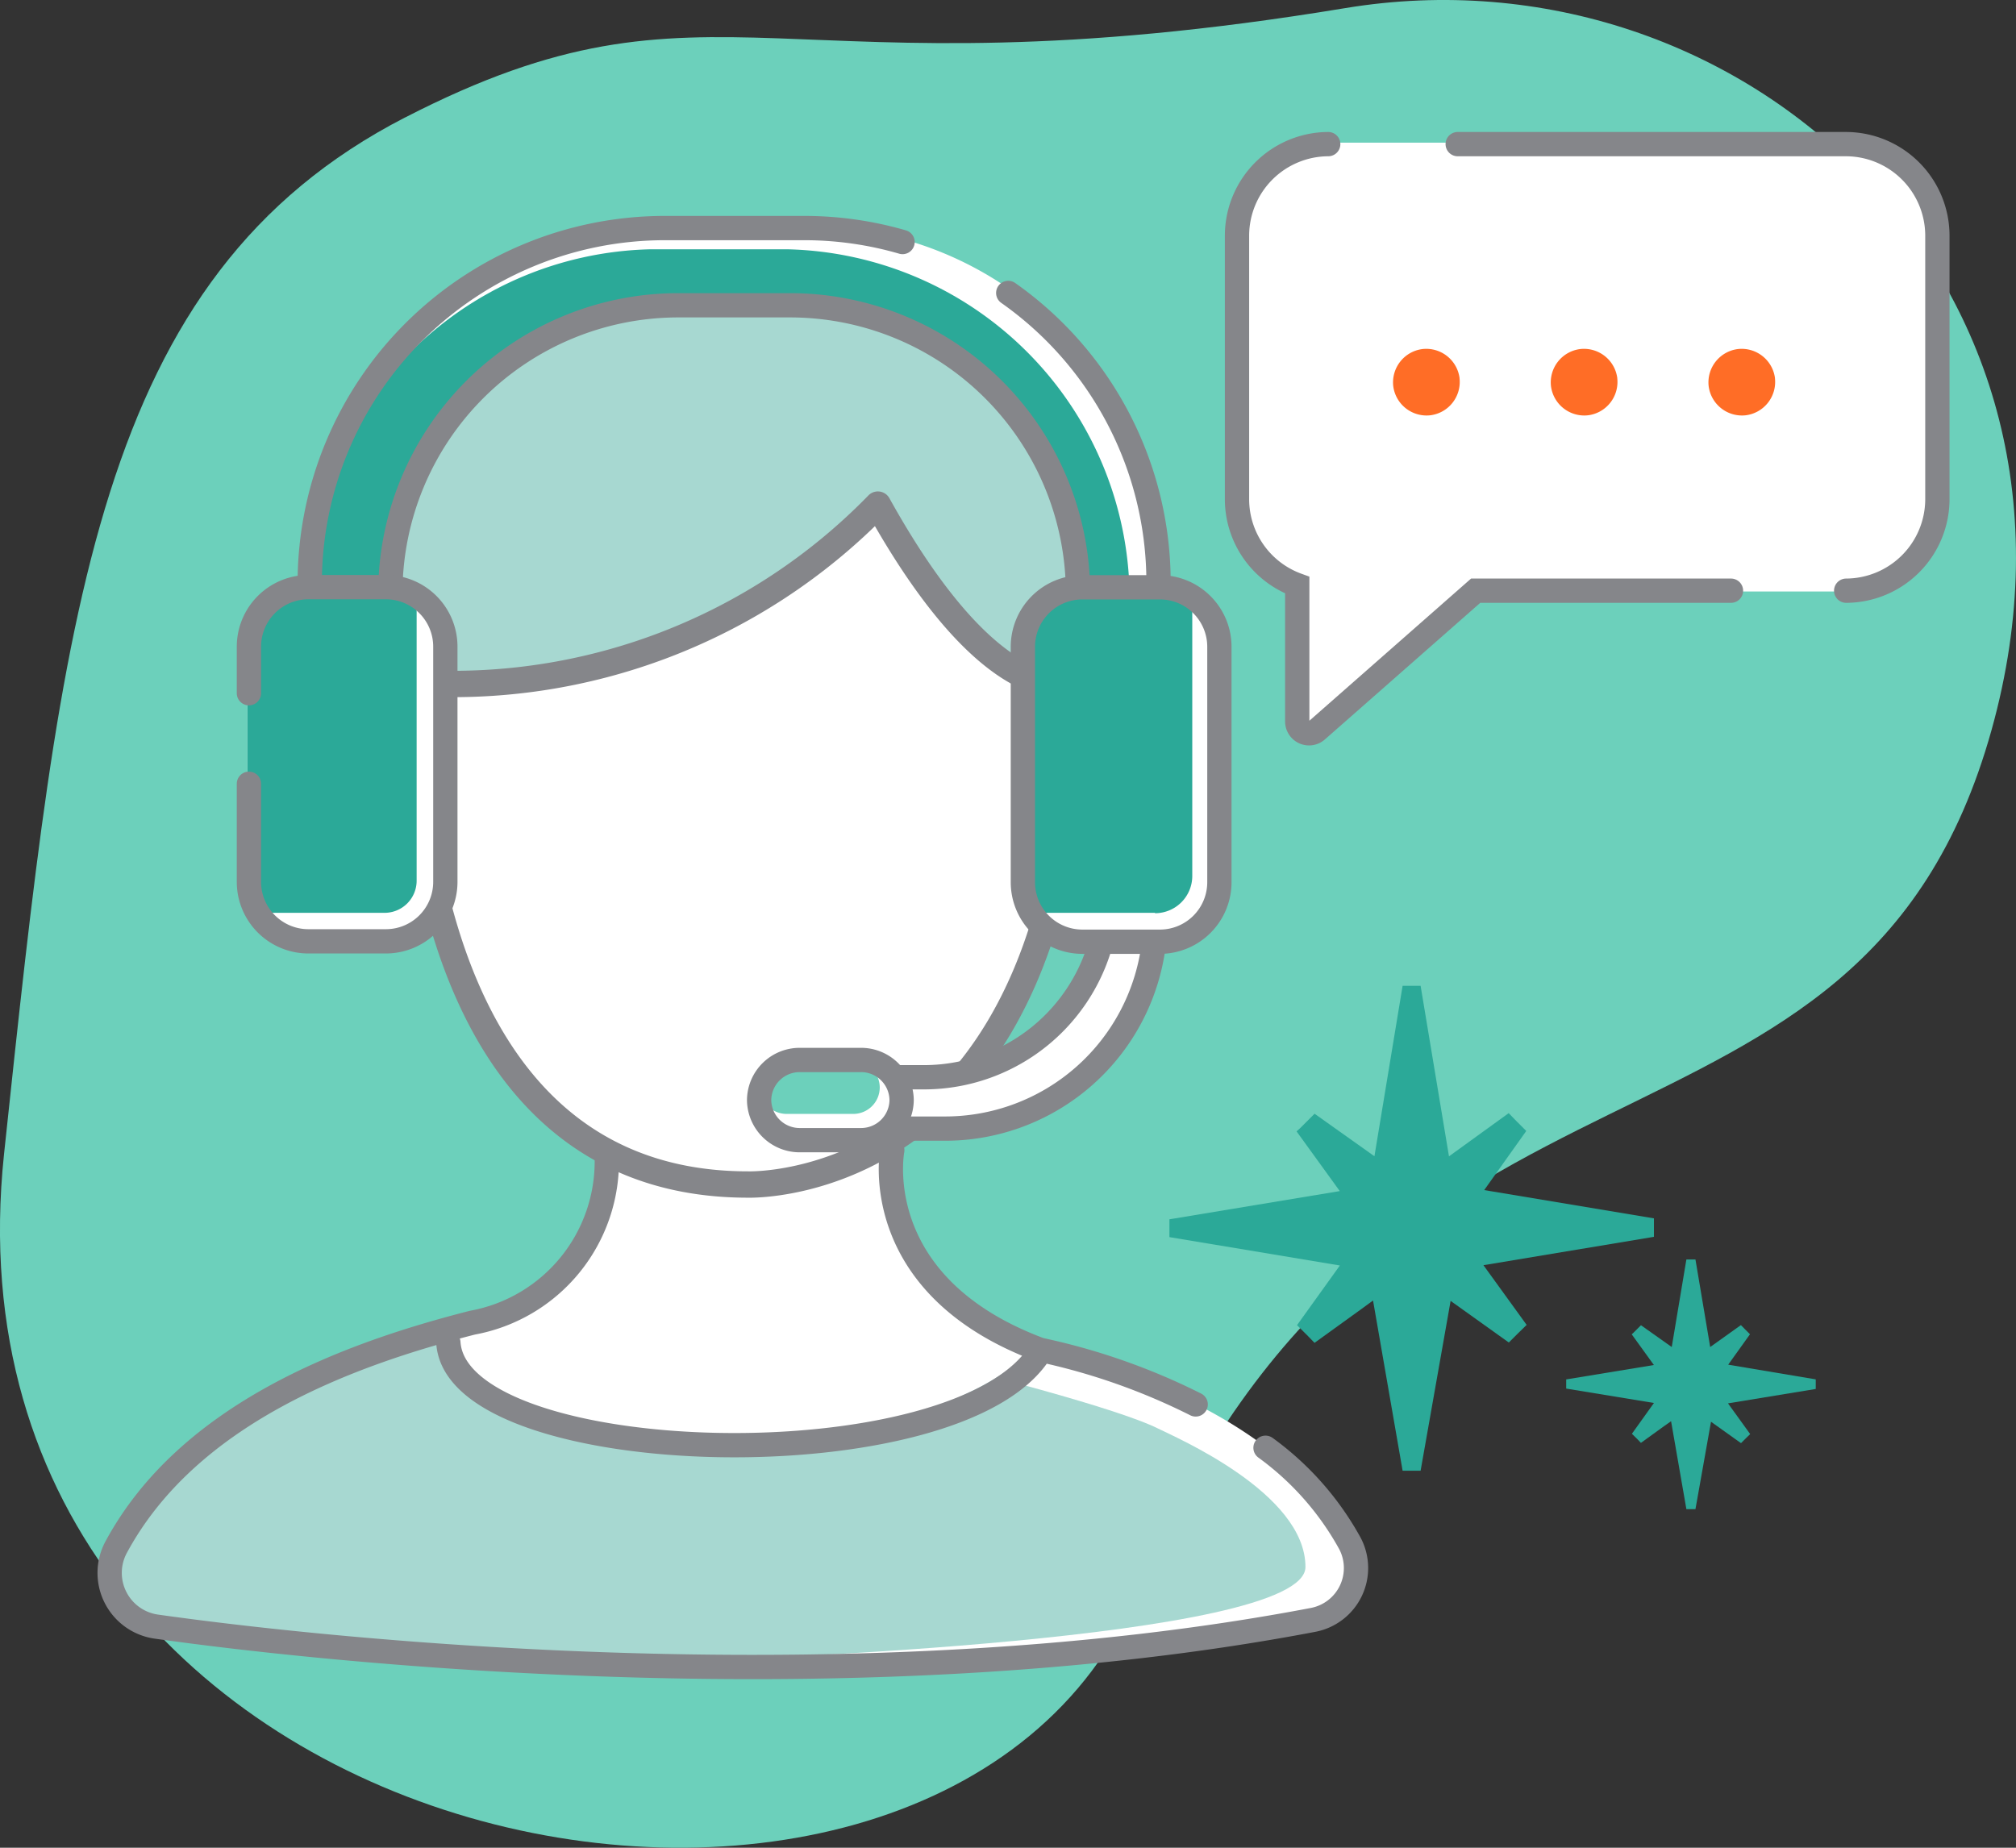 <svg xmlns="http://www.w3.org/2000/svg" xmlns:xlink="http://www.w3.org/1999/xlink" width="42" height="38.5" viewBox="0 0 42 38.5">
  <rect x="0" y="0" width="42" height="38.5" fill="#333333" stroke="none"/>
  <defs>
    <clipPath id="clip-path">
      <path id="Path_46120" data-name="Path 46120" d="M0-.521H42v-38.5H0Z" transform="translate(0 39.021)" fill="none"/>
    </clipPath>
  </defs>
  <g id="icon_PEL" transform="translate(-571 -950.307)">
    <g id="Group_82969" data-name="Group 82969" transform="translate(571 950.307)">
      <g id="Group_82340" data-name="Group 82340" clip-path="url(#clip-path)">
        <g id="Group_82330" data-name="Group 82330">
          <path id="Path_46110" data-name="Path 46110" d="M-.114-.033C6.341-3.356,7.61-.349,19.472-2.312c8.262-1.367,16.065,5.722,13.465,15.04C30.183,22.6,20.351,18.251,15.148,30.666c-4.082,9.74-25.2,5.885-23.618-9.1,1.2-11.294,1.9-18.276,8.356-21.6" transform="translate(8.554 2.481)" fill="#6cd0bb"/>
        </g>
        <g id="Group_82331" data-name="Group 82331" transform="translate(7.322 4.601)">
          <path id="Path_46111" data-name="Path 46111" d="M-.226-.1A6.965,6.965,0,0,0-5.575-7.07c-5-1.5-8.032.857-8.032.857-1.337-.069-3.924,1.378-3.233,8.389C-15.964,11.057.223,8.592-.226-.1" transform="translate(16.956 7.57)" fill="#fff"/>
        </g>
        <g id="Group_82332" data-name="Group 82332" transform="translate(7.451 5.187)">
          <path id="Path_46112" data-name="Path 46112" d="M-.218-.09C-.175-1.611-.993-4.753-6-6.255s-7.018.9-7.018.9c-3.253,0-3.7,1.2-3.01,8.206C-15.15,11.73-.468,8.916-.218-.09" transform="translate(16.304 6.748)" fill="#a7d8d1"/>
        </g>
        <g id="Group_82333" data-name="Group 82333" transform="translate(2.251 27.374)">
          <path id="Path_46113" data-name="Path 46113" d="M-.214-.019s-5.255-2-8.256-1.234c-2.593.664-5.932,1.9-7.438,4.7A1.137,1.137,0,0,0-15.923,4.5a1.137,1.137,0,0,0,.855.614c3.7.524,14.644,1.68,24.155-.142a1.106,1.106,0,0,0,.77-1.594C8.22.227,3.409-.681,3.409-.681,1.746,2.137-8.793,1.858-8.972-.836" transform="translate(16.046 1.429)" fill="#fff"/>
        </g>
        <g id="Group_82334" data-name="Group 82334" transform="translate(2.424 27.014)">
          <path id="Path_46114" data-name="Path 46114" d="M-.293-.037C-1.826-.8-11.566-3.153-13.2-2.734c-3,.769-10.827,3.882-8.284,6.934l12.137.578S2.789,4.394,2.789,2.853.091.155-.293-.037" transform="translate(21.984 2.783)" fill="#a7d8d1"/>
        </g>
        <g id="Group_82335" data-name="Group 82335" transform="translate(9.201 22.964)">
          <path id="Path_46115" data-name="Path 46115" d="M-.168-.068S-3.635-.453-3.445-5.131h-6A3.3,3.3,0,0,1-10.826-1c-1.59.953-1.751.751-1.751.751.9,1.777,1.236,2.109,6.052,2.109S-.168-.068-.168-.068" transform="translate(12.577 5.131)" fill="#fff"/>
        </g>
        <g id="Group_82336" data-name="Group 82336" transform="translate(8.602 10.515)">
          <path id="Path_46116" data-name="Path 46116" d="M0-.05S-.5,10.407,6.971,10.407c0,0,6.827.25,6.827-10.458,0,0-1.628.774-4.118-3.709A12.353,12.353,0,0,1,0-.05" transform="translate(0.007 3.759)" fill="#fff"/>
        </g>
        <g id="Group_82337" data-name="Group 82337" transform="translate(8.602 10.515)">
          <path id="Path_46117" data-name="Path 46117" d="M0-.05S-.5,10.407,6.971,10.407c0,0,6.827.25,6.827-10.458,0,0-1.628.774-4.118-3.709A12.353,12.353,0,0,1,0-.05Z" transform="translate(0.007 3.759)" fill="none" stroke="#85868a" stroke-linecap="round" stroke-linejoin="round" stroke-width="0.549"/>
        </g>
        <g id="Group_82338" data-name="Group 82338" transform="translate(6.379 4.83)">
          <path id="Path_46118" data-name="Path 46118" d="M0-.156C-.775-7.117,1.726-9.541,4.321-10.763c0,0,2.975-1.8,7.959-.309a7,7,0,0,1,5.182,5.554" transform="translate(0.145 11.664)" fill="none" stroke="#85868a" stroke-linecap="round" stroke-linejoin="round" stroke-width="0.549"/>
        </g>
        <g id="Group_82339" data-name="Group 82339" transform="translate(2.282 23.966)">
          <path id="Path_46119" data-name="Path 46119" d="M-.306-.072A13.426,13.426,0,0,0-3.524-1.205C-5.183,1.6-15.7,1.319-15.875-1.359m3.3-3.861a3.415,3.415,0,0,1-2.8,3.445c-2.586.66-5.916,1.89-7.42,4.675a1.13,1.13,0,0,0-.015,1.048,1.13,1.13,0,0,0,.853.61c3.69.521,14.608,1.67,24.1-.141a1.1,1.1,0,0,0,.768-1.586,6.073,6.073,0,0,0-1.762-2m-7.776-6.2S-7.172-2.546-3.52-1.2" transform="translate(22.934 5.369)" fill="none" stroke="#85868a" stroke-linecap="round" stroke-width="0.506"/>
        </g>
      </g>
      <g id="Group_82341" data-name="Group 82341" transform="translate(24.363 20.541)">
        <path id="Path_46121" data-name="Path 46121" d="M2.3,1.491,3.176.259,2.982.065,2.81-.112l-1.244.9L.975-2.765H.6L.013.786-1.234-.1l-.3.3-.075.068.9,1.244L-4.258,2.1v.371l3.551.591L-1.6,4.306l.208.206.157.162.945-.682.274-.2L.6,7.338H.975L1.6,3.8l1.213.867.194-.194h0L3.184,4.3l-.9-1.244h0l3.552-.591V2.08ZM1.57.791Z" transform="translate(4.258 2.765)" fill="#2ba998"/>
      </g>
      <g id="Group_82342" data-name="Group 82342" transform="translate(32.629 26.243)">
        <path id="Path_46122" data-name="Path 46122" d="M1.182.768,1.636.134l-.1-.1L1.447-.057.807.4.5-1.424H.311L.006.4-.635-.054-.789.1-.828.135l.462.64-1.827.3v.191l1.828.3-.459.642.108.106.08.083.486-.351.142-.1L.311,3.778H.5L.824,1.957l.625.446.1-.1h0l.091-.089-.462-.64h0l1.828-.3v-.2ZM.807.4Z" transform="translate(2.193 1.424)" fill="#2ba998"/>
      </g>
      <g id="Group_82362" data-name="Group 82362" clip-path="url(#clip-path)">
        <g id="Group_82343" data-name="Group 82343" transform="translate(16.912 17.622)">
          <path id="Path_46123" data-name="Path 46123" d="M-.091-.008l.381,1.4A4.38,4.38,0,0,1-4.1,5.3H-6.4l-.442-1.07h2.336A3.824,3.824,0,0,0-.68.429V-.594Z" transform="translate(6.842 0.594)" fill="#fff"/>
        </g>
        <g id="Group_82344" data-name="Group 82344" transform="translate(16.912 17.622)">
          <path id="Path_46124" data-name="Path 46124" d="M-.091-.008l.381,1.4A4.38,4.38,0,0,1-4.1,5.3H-6.4l-.442-1.07h2.336A3.824,3.824,0,0,0-.68.429V-.594Z" transform="translate(6.842 0.594)" fill="none" stroke="#85868a" stroke-width="0.506"/>
        </g>
        <g id="Group_82345" data-name="Group 82345" transform="translate(6.423 4.717)">
          <path id="Path_46125" data-name="Path 46125" d="M-.24-.172v-5.3a7.306,7.306,0,0,0-2.139-5.271,7.306,7.306,0,0,0-5.27-2.139h-2.926a7.431,7.431,0,0,0-7.409,7.41v5.3H-16.3V-5.26a6.02,6.02,0,0,1,6-6h2.37a6.02,6.02,0,0,1,6,6V-.172Z" transform="translate(17.984 12.884)" fill="#fff"/>
        </g>
        <g id="Group_82346" data-name="Group 82346" transform="translate(6.422 5.192)">
          <path id="Path_46126" data-name="Path 46126" d="M-.231-.172v-5.3a7.3,7.3,0,0,0-7.144-7.41H-10.2a7.3,7.3,0,0,0-7.144,7.41v5.3h1.624V-5.26c0-3.3,2.6-6.477,5.789-6.477h2.285c3.184,0,6.463,3,6.463,6.3L-1.855-.172Z" transform="translate(17.342 12.884)" fill="#2ba998"/>
        </g>
        <g id="Group_82347" data-name="Group 82347" transform="translate(6.453 4.748)">
          <path id="Path_46127" data-name="Path 46127" d="M-.167,0a7.333,7.333,0,0,0-2.05-.291H-5.133a7.4,7.4,0,0,0-7.384,7.373v5.277h1.679V7.291A6,6,0,0,1-4.857,1.318h2.362A6,6,0,0,1,3.488,7.291v5.064H5.166V7.078A7.374,7.374,0,0,0,2.035,1.061" transform="translate(12.517 0.295)" fill="none" stroke="#85868a" stroke-linecap="round" stroke-width="0.506"/>
        </g>
        <g id="Group_82348" data-name="Group 82348" transform="translate(5.155 12.207)">
          <path id="Path_46128" data-name="Path 46128" d="M-.039-.1H-1.691A1.254,1.254,0,0,1-2.942-1.352V-6.3A1.254,1.254,0,0,1-1.691-7.547H-.039A1.255,1.255,0,0,1,1.212-6.3v4.944A1.255,1.255,0,0,1-.039-.1" transform="translate(2.942 7.547)" fill="#fff"/>
        </g>
        <g id="Group_82349" data-name="Group 82349" transform="translate(21.281 12.366)">
          <path id="Path_46129" data-name="Path 46129" d="M-.039-.1H-1.691A1.254,1.254,0,0,1-2.942-1.352V-6.3A1.254,1.254,0,0,1-1.691-7.547H-.039A1.255,1.255,0,0,1,1.212-6.3v4.944A1.255,1.255,0,0,1-.039-.1" transform="translate(2.942 7.547)" fill="#fff"/>
        </g>
        <g id="Group_82350" data-name="Group 82350" transform="translate(5.155 12.207)">
          <path id="Path_46130" data-name="Path 46130" d="M-.039-.092H-2.857A.033.033,0,0,1-2.881-.1a.033.033,0,0,1-.01-.024V-6.287A2.054,2.054,0,0,1-1.64-6.9H.6a.034.034,0,0,1,.034.034V-.759a.669.669,0,0,1-.667.667" transform="translate(2.891 6.905)" fill="#2ba998"/>
        </g>
        <g id="Group_82351" data-name="Group 82351" transform="translate(21.315 12.207)">
          <path id="Path_46131" data-name="Path 46131" d="M-.037-.092h-2.6a.141.141,0,0,1-.141-.141V-6.287A2.058,2.058,0,0,1-1.527-6.9H.6a.141.141,0,0,1,.141.141v5.9a.776.776,0,0,1-.775.775" transform="translate(2.783 6.905)" fill="#2ba998"/>
        </g>
        <g id="Group_82352" data-name="Group 82352" transform="translate(5.186 12.238)">
          <path id="Path_46132" data-name="Path 46132" d="M0-.03V-1A1.24,1.24,0,0,1,1.232-2.24H2.859A1.24,1.24,0,0,1,4.092-1V3.9A1.239,1.239,0,0,1,2.86,5.14H1.232A1.239,1.239,0,0,1,0,3.908V1.857" transform="translate(0 2.236)" fill="none" stroke="#85868a" stroke-linecap="round" stroke-width="0.506"/>
        </g>
        <g id="Group_82353" data-name="Group 82353" transform="translate(21.312 12.237)">
          <path id="Path_46133" data-name="Path 46133" d="M-.039-.1H-1.667A1.24,1.24,0,0,1-2.9-1.34v-4.9A1.24,1.24,0,0,1-1.667-7.485H-.039A1.24,1.24,0,0,1,1.194-6.244v4.9A1.24,1.24,0,0,1-.039-.1Z" transform="translate(2.898 7.485)" fill="none" stroke="#85868a" stroke-width="0.506"/>
        </g>
        <g id="Group_82354" data-name="Group 82354" transform="translate(15.782 21.862)">
          <path id="Path_46134" data-name="Path 46134" d="M-.029-.023h-1.3A.869.869,0,0,1-2.2-.89a.87.87,0,0,1,.867-.867h1.3a.87.87,0,0,1,.87.867.869.869,0,0,1-.866.866" transform="translate(2.196 1.757)" fill="#fff"/>
        </g>
        <g id="Group_82355" data-name="Group 82355" transform="translate(15.836 22.109)">
          <path id="Path_46135" data-name="Path 46135" d="M-.026-.015h-1.39a.552.552,0,0,1-.551-.551.552.552,0,0,1,.551-.551h1.39a.552.552,0,0,1,.551.551.552.552,0,0,1-.551.551" transform="translate(1.967 1.116)" fill="#6cd0bb"/>
        </g>
        <g id="Group_82356" data-name="Group 82356" transform="translate(15.813 22.086)">
          <path id="Path_46136" data-name="Path 46136" d="M-.029-.023H-1.3a.845.845,0,0,1-.849-.836A.845.845,0,0,1-1.3-1.694H-.029A.845.845,0,0,1,.82-.858a.845.845,0,0,1-.849.835Z" transform="translate(2.151 1.694)" fill="none" stroke="#85868a" stroke-width="0.506"/>
        </g>
        <g id="Group_82357" data-name="Group 82357" transform="translate(25.736 2.972)">
          <path id="Path_46137" data-name="Path 46137" d="M-.172-.126A1.918,1.918,0,0,0,1.74-2.039V-7.566A1.918,1.918,0,0,0-.172-9.478H-11.008A1.918,1.918,0,0,0-12.92-7.566v5.527a1.918,1.918,0,0,0,1.264,1.8V2.612a.247.247,0,0,0,.145.225.247.247,0,0,0,.265-.04L-7.923-.126H-.571" transform="translate(12.92 9.478)" fill="#fff"/>
        </g>
        <g id="Group_82358" data-name="Group 82358" transform="translate(25.768 3.003)">
          <path id="Path_46138" data-name="Path 46138" d="M-.026,0a1.909,1.909,0,0,0-1.9,1.9V7.4A1.906,1.906,0,0,0-.671,9.189V12.03a.246.246,0,0,0,.144.224.246.246,0,0,0,.264-.039l3.309-2.91H8.365m2.4,0a1.909,1.909,0,0,0,1.9-1.9V1.9a1.909,1.909,0,0,0-1.9-1.9H2.672" transform="translate(1.929)" fill="none" stroke="#85868a" stroke-linecap="round" stroke-width="0.506"/>
        </g>
        <g id="Group_82359" data-name="Group 82359" transform="translate(29.022 7.268)">
          <path id="Path_46139" data-name="Path 46139" d="M-.019-.008A.7.7,0,0,1-.627.764.7.7,0,0,1-1.4.157.7.7,0,0,1-.791-.616a.7.7,0,0,1,.773.608" transform="translate(1.404 0.621)" fill="#ff6d26"/>
        </g>
        <g id="Group_82360" data-name="Group 82360" transform="translate(32.308 7.268)">
          <path id="Path_46140" data-name="Path 46140" d="M-.019-.008A.7.7,0,0,1-.627.764.7.7,0,0,1-1.4.157.7.7,0,0,1-.791-.616a.7.7,0,0,1,.773.608" transform="translate(1.404 0.621)" fill="#ff6d26"/>
        </g>
        <g id="Group_82361" data-name="Group 82361" transform="translate(35.593 7.268)">
          <path id="Path_46141" data-name="Path 46141" d="M-.019-.008A.7.7,0,0,1-.627.764.7.7,0,0,1-1.4.157.7.7,0,0,1-.791-.616a.7.7,0,0,1,.773.608" transform="translate(1.404 0.621)" fill="#ff6d26"/>
        </g>
      </g>
    </g>
  </g>
</svg>
